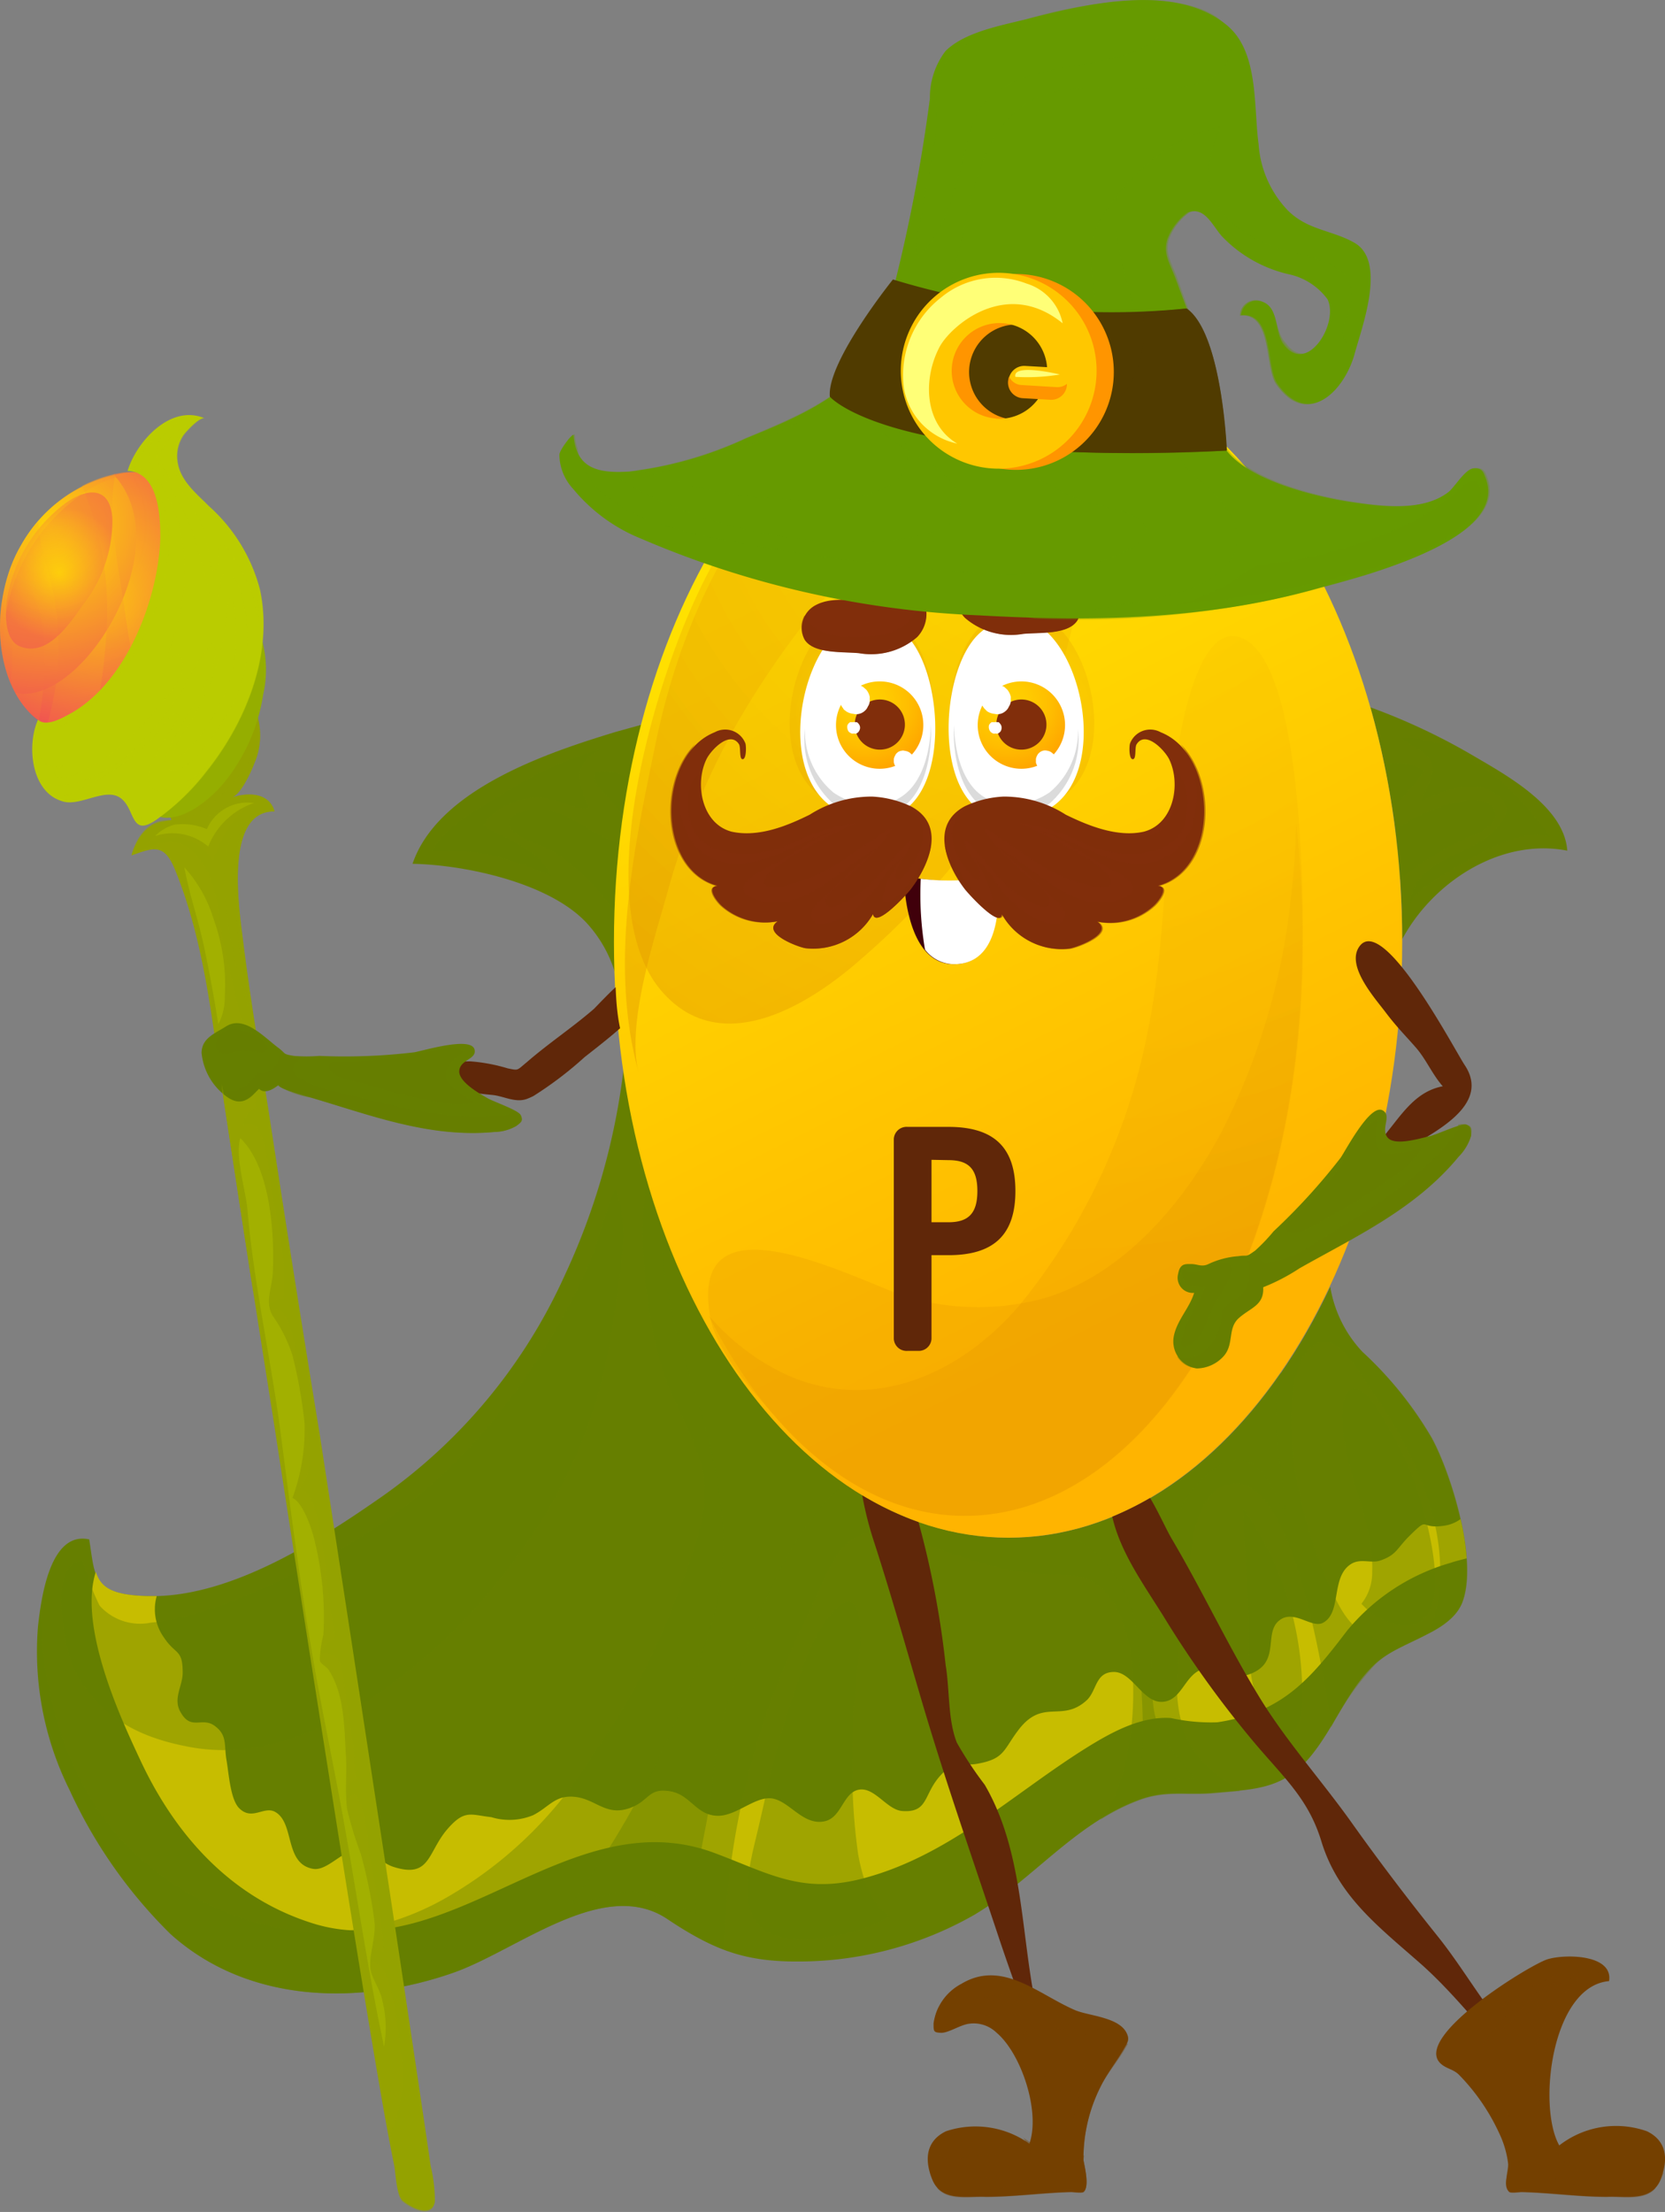 <svg xmlns="http://www.w3.org/2000/svg" xmlns:xlink="http://www.w3.org/1999/xlink" viewBox="0 0 97.63 129.65"><rect x="0" y="0" width="97.63" height="129.65" fill="#808080" stroke="none"/><defs><style>.cls-1{isolation:isolate;}.cls-2,.cls-33,.cls-34,.cls-4,.cls-5{fill:#667f00;}.cls-3{fill:#c7bd00;}.cls-10,.cls-21,.cls-24,.cls-34,.cls-38,.cls-39,.cls-4,.cls-40,.cls-43,.cls-44,.cls-45,.cls-48,.cls-7{mix-blend-mode:screen;}.cls-32,.cls-4,.cls-5{opacity:0.4;}.cls-12,.cls-13,.cls-16,.cls-23,.cls-26,.cls-30,.cls-32,.cls-33,.cls-37,.cls-42,.cls-47,.cls-5,.cls-8,.cls-9{mix-blend-mode:multiply;}.cls-6{fill:url(#Безымянный_градиент_25);}.cls-10,.cls-7{opacity:0.38;}.cls-7{fill:url(#Безымянный_градиент_59);}.cls-12,.cls-13,.cls-8,.cls-9{opacity:0.18;}.cls-8{fill:url(#Безымянный_градиент_59-2);}.cls-9{fill:url(#Безымянный_градиент_59-3);}.cls-10{fill:url(#Безымянный_градиент_59-4);}.cls-11{fill:#602709;}.cls-12{fill:url(#Безымянный_градиент_59-5);}.cls-13{fill:url(#Безымянный_градиент_59-6);}.cls-14{fill:#fff;}.cls-15,.cls-16,.cls-21{fill:#812e0b;}.cls-16,.cls-21{opacity:0.5;}.cls-17{fill:#dbdbdb;}.cls-18{fill:url(#Безымянный_градиент_10);}.cls-19{fill:url(#Безымянный_градиент_10-2);}.cls-20{fill:#40000b;}.cls-22,.cls-23,.cls-24,.cls-30{fill:#669a00;}.cls-23{opacity:0.32;}.cls-24{opacity:0.3;}.cls-25,.cls-26{fill:#503b00;}.cls-26,.cls-30,.cls-37{opacity:0.53;}.cls-27{fill:#ff9500;}.cls-28{fill:#ffc700;}.cls-29{fill:#ff7;}.cls-31,.cls-32{fill:#95a200;}.cls-33,.cls-34{opacity:0.43;}.cls-35{fill:#95ae00;}.cls-36{fill:url(#Безымянный_градиент_109);}.cls-37{fill:url(#Безымянный_градиент_109-2);}.cls-38,.cls-39,.cls-40,.cls-43,.cls-45{opacity:0.44;}.cls-38{fill:url(#Безымянный_градиент_109-3);}.cls-39{fill:url(#Безымянный_градиент_109-4);}.cls-40{fill:url(#Безымянный_градиент_109-5);}.cls-41,.cls-42,.cls-44{fill:#bacc00;}.cls-42,.cls-44{opacity:0.35;}.cls-43{fill:url(#Безымянный_градиент_109-6);}.cls-45{fill:url(#Безымянный_градиент_109-7);}.cls-46,.cls-47,.cls-48{fill:#744000;}.cls-47,.cls-48{opacity:0.39;}</style><linearGradient id="Безымянный_градиент_25" x1="47.63" y1="32.23" x2="69.86" y2="76.68" gradientUnits="userSpaceOnUse"><stop offset="0" stop-color="#ffe100"/><stop offset="1" stop-color="#ffb400"/></linearGradient><radialGradient id="Безымянный_градиент_59" cx="60.85" cy="26.96" r="50.94" gradientTransform="translate(2.18 -1.03) scale(0.98)" gradientUnits="userSpaceOnUse"><stop offset="0" stop-color="#ffd000"/><stop offset="1" stop-color="#d68500"/></radialGradient><radialGradient id="Безымянный_градиент_59-2" cx="60.86" cy="26.96" r="50.94" xlink:href="#Безымянный_градиент_59"/><radialGradient id="Безымянный_градиент_59-3" cx="60.86" cy="26.96" r="50.94" xlink:href="#Безымянный_градиент_59"/><radialGradient id="Безымянный_градиент_59-4" cx="60.85" cy="26.96" r="50.94" xlink:href="#Безымянный_градиент_59"/><radialGradient id="Безымянный_градиент_59-5" cx="65.83" cy="43.71" r="5.14" gradientTransform="translate(-9.12 -1.03) scale(1.05 0.98)" xlink:href="#Безымянный_градиент_59"/><radialGradient id="Безымянный_градиент_59-6" cx="56.94" cy="43.71" r="5.14" gradientTransform="translate(-9.12 -1.03) scale(1.05 0.98)" xlink:href="#Безымянный_градиент_59"/><radialGradient id="Безымянный_градиент_10" cx="49.54" cy="43.08" r="4.95" gradientTransform="translate(2.18 -1.03) scale(0.98)" gradientUnits="userSpaceOnUse"><stop offset="0" stop-color="#ffd000"/><stop offset="0.25" stop-color="#ffcb00"/><stop offset="0.52" stop-color="#ffbe00"/><stop offset="0.8" stop-color="#ffa800"/><stop offset="1" stop-color="#ff9400"/></radialGradient><radialGradient id="Безымянный_градиент_10-2" cx="58.05" cy="43.08" r="4.95" xlink:href="#Безымянный_градиент_10"/><radialGradient id="Безымянный_градиент_109" cx="0.61" cy="32.43" r="12.49" gradientTransform="translate(2.18 -1.03) scale(0.98)" gradientUnits="userSpaceOnUse"><stop offset="0" stop-color="#ffe100"/><stop offset="1" stop-color="#ef4a57"/></radialGradient><radialGradient id="Безымянный_градиент_109-2" cx="4.22" cy="37.23" r="10.01" xlink:href="#Безымянный_градиент_109"/><radialGradient id="Безымянный_градиент_109-3" cx="1.94" cy="34.3" r="10.01" xlink:href="#Безымянный_градиент_109"/><radialGradient id="Безымянный_градиент_109-4" cx="1.94" cy="34.3" r="10.01" xlink:href="#Безымянный_градиент_109"/><radialGradient id="Безымянный_градиент_109-5" cx="1.94" cy="34.3" r="10.01" xlink:href="#Безымянный_градиент_109"/><radialGradient id="Безымянный_градиент_109-6" cx="1.33" cy="35.35" r="4.02" xlink:href="#Безымянный_градиент_109"/><radialGradient id="Безымянный_градиент_109-7" cx="1.94" cy="34.3" r="10.01" xlink:href="#Безымянный_градиент_109"/></defs><g class="cls-1"><g id="Слой_2" data-name="Слой 2"><g id="Слой_2-2" data-name="Слой 2"><path class="cls-2" d="M79.89,79.24A7.28,7.28,0,0,1,78,75.43c-4.18,8.9-11.06,14.7-18.83,14.7-11.1,0-20.37-11.83-22.59-27.6a39.64,39.64,0,0,1-3.47,12.23A31.85,31.85,0,0,1,22.41,87.71c-3.77,2.63-9,6-13.82,5.84-3.2-.09-3-1.11-3.36-3.32-2.35-.52-2.83,3.63-3,5.07a18.18,18.18,0,0,0,1.85,9.62A28.39,28.39,0,0,0,10,113.36c4.55,4.09,11.06,4.19,16.55,2.28,3.77-1.31,8.81-5.64,12.55-3.18,2.58,1.71,4.36,2.52,7.63,2.51a20.79,20.79,0,0,0,10.39-2.73c3.37-2,5.87-5.31,9.6-6.72,1.62-.62,2.75-.29,4.4-.43,2.33-.21,4.05-.17,5.66-2.06,1.45-1.72,2.22-4,3.86-5.51C82,96.24,85,95.73,85.71,94c1-2.43-.63-7.62-1.75-9.69A21.76,21.76,0,0,0,79.89,79.24Z"/><path class="cls-2" d="M34.42,54.12A7.57,7.57,0,0,1,36.06,57q0-.9,0-1.8a50.55,50.55,0,0,1,1.59-12.73l-1.55.43c-3.87,1.18-10.41,3.32-11.91,7.73C27.28,50.69,32.23,51.74,34.42,54.12Z"/><path class="cls-2" d="M86.43,44.32a36.74,36.74,0,0,0-6.07-2.86,50,50,0,0,1,1.86,13.59c1.83-3.4,5.82-5.95,9.68-5.19C91.72,47.3,88.41,45.48,86.43,44.32Z"/><path class="cls-3" d="M86,91.34a14.79,14.79,0,0,0-.36-2.3,2.12,2.12,0,0,1-.91.38c-1.6.25-.83-.63-2.1.62-.74.74-.74,1.1-1.7,1.43-.53.18-1.14-.14-1.69.19-1.23.75-.54,2.84-1.65,3.45-.67.38-1.72-.83-2.59-.12s0,2.26-1.41,3-1.87-.47-3-.18-1.25,1.85-2.41,1.94S66.41,98,65.32,98s-1,1.07-1.58,1.64c-1.46,1.36-2.57-.12-4,1.73-.9,1.17-.81,1.71-2.38,2-1.17.22-1.15-.44-2.19.67s-.7,2.22-2.26,2.11c-.9-.06-1.62-1.42-2.55-1.25s-1,1.63-2,1.85c-1.23.27-2-1.09-3-1.32s-2.13,1-3.25,1c-1.29,0-1.61-1.25-2.83-1.44s-1.18.47-2.16.91c-1.59.69-2.16-.52-3.54-.59-1.06-.06-1.41.62-2.31,1.08a3.63,3.63,0,0,1-2.46.12c-1.23-.14-1.56-.45-2.55.67-1.21,1.38-1,2.95-3.2,2.24-.74-.24-1.26-1-2.1-1s-1.77,1.26-2.6,1.12c-1.71-.3-1.06-2.69-2.23-3.34-.65-.36-1.34.53-2.09-.2-.54-.51-.63-2.12-.76-2.84-.15-.89.06-1.45-.69-2s-1.38.3-2-.8c-.48-.81.15-1.57.12-2.37,0-1.33-.43-1-1.09-2a2.83,2.83,0,0,1-.43-2.44c-.19,0-.38,0-.57,0-2.07-.06-2.71-.51-3-1.42-1.06,3.26,1.58,8.84,2.59,11,2.06,4.43,5.34,8.11,10.15,9.61,8.11,2.52,15.07-7.27,23.51-4.14,3.17,1.18,5.1,2.43,8.66,1.52,5.1-1.31,8.88-5,13.2-7.69,1.45-.9,3.18-1.85,4.93-1.73a10.82,10.82,0,0,0,2.72.25c3.83-.58,5.46-2.55,7.6-5.36a12.24,12.24,0,0,1,6.12-4C85.35,91.5,85.67,91.43,86,91.34Z"/><path class="cls-4" d="M34.94,82.15a32.92,32.92,0,0,0,1-4.62c.31-2.22,1.07-5.71.14-7.81-.69,1.41-.94,3-1.57,4.43a40.2,40.2,0,0,1-6.12,9.73,32,32,0,0,1-9.55,7.53c-2.89,1.53-6.71,3.37-10,3.7a3.18,3.18,0,0,1-3-1,15,15,0,0,1-1-2.63c-2.11.1-1,5.26-.52,6.31,1.39,2.77,3.72,4,6.56,4.56,5.64,1.18,11-2.41,14.91-6S33.42,87.42,34.94,82.15Z"/><path class="cls-4" d="M50.32,108.69a34.41,34.41,0,0,1-.34-4.78,43,43,0,0,1,.41-7c.15-1.16.18-4.37-1.57-2.41-1.35,1.51-2,4-2.64,5.88-.8,2.45-1.24,4.81-1.84,7.29-.39,1.62-1.19,4.67.77,5.63,1.72.84,5.52.07,7.07-1C51.13,111.69,50.6,110.25,50.32,108.69Z"/><path class="cls-4" d="M80.46,92.11s0,.06,0,.1A2.91,2.91,0,0,1,79.83,94,3.94,3.94,0,0,0,82,95.24c3.61.57,1.7-6.09,1.2-7.6a18.34,18.34,0,0,0-1.67-3.76c-.35-.58-1.16-2.21-1.88-2.43-1.44-.44-.84,3.1-.69,3.73C79.46,87.47,80.54,89.69,80.46,92.11Z"/><path class="cls-4" d="M90.92,49.07c-1.46-.51-3.22.47-4.46,1.15-.65.36-3.72,2-3.77,2.77.14-2.37,2.82-2.72,4.38-3.85,1.12-.83,2-2,.27-2.82-1.28-.58-2.85.09-4,.63.16-.58.81-1.48.65-2.11-.21-.82-1.25-1-1.79-1.59C85.78,43.15,89,46.39,90.92,49.07Z"/><path class="cls-4" d="M35.65,43.79a21.67,21.67,0,0,0-6.2,2.76c-1.25.77-3.52,2-4.13,3.36a12.33,12.33,0,0,1,3,.12,17.93,17.93,0,0,1,4,1.34c-.76-1.73-2.67-2.12-4-3a3.9,3.9,0,0,1,3.37-1.6c1,0,1.91.69,2.87.62a7.36,7.36,0,0,1-.61-1.89A2.13,2.13,0,0,1,35.65,43.79Z"/><path class="cls-4" d="M73.26,96.7a8.66,8.66,0,0,0,.8,3.8c.77,1.48,2.11,1.55,2.27-.23a18.63,18.63,0,0,0-3.4-11.79c0,2.24.23,4.47.3,6.71C73.24,95.7,73.24,96.2,73.26,96.7Z"/><path class="cls-5" d="M36.54,47.89c.11-.77.23-1.52.37-2.26a5.59,5.59,0,0,0-.63-.26c-1.37-.46-2,0-.84,1.14A8.75,8.75,0,0,1,36.54,47.89Z"/><path class="cls-5" d="M81.63,47.29a10.7,10.7,0,0,0,1.87-2.1,2.79,2.79,0,0,0-2.31-.35C81.35,45.65,81.5,46.46,81.63,47.29Z"/><path class="cls-5" d="M79.89,79.24A7.28,7.28,0,0,1,78,75.43c-4.18,8.9-11.06,14.7-18.83,14.7-9.56,0-17.76-8.77-21.27-21.27l0,.19a28.6,28.6,0,0,0,.76,10.62c.59,2.24,2.06,4.4,2.55,6.55.56,2.52-1,5.86-1.83,8.13a39.21,39.21,0,0,1-4.58,8.44A24,24,0,0,1,26.56,111c-5.95,3.61-12.43,2.69-17.78-1.6-4.45-3.55-6.37-9.61-6.39-15.16-.06.43-.09.8-.12,1.08a18.18,18.18,0,0,0,1.85,9.62A28.39,28.39,0,0,0,10,113.36c4.55,4.09,11.06,4.19,16.55,2.28,3.77-1.31,8.81-5.64,12.55-3.18a16.56,16.56,0,0,0,3.34,1.81,47.23,47.23,0,0,1,2.3-13.22A49.86,49.86,0,0,1,47.69,94c.52-1.1,1.08-2.82,2.08-3.61,1.28-1,2.43-.57,3.9-.07,3.17,1.09,5.41,2,8.75,2,5.17-.07,4.42,10,2.92,13a12.58,12.58,0,0,1-.81,1.34,12.26,12.26,0,0,1,2.2-1.11c1.62-.62,2.75-.29,4.4-.43l1.58-.14c-1.24-.89-2.54-1.63-3.2-3.32-1-2.56-.27-5.46.08-8.1.25-1.87.1-5.49,2.1-6.43,3.5-1.65,5.55,8.25,6.37,14.1a16.72,16.72,0,0,1,2.59-3.68,6.28,6.28,0,0,1,1.45-1c-1.88-.68-2.74-.68-3.82-2.91a27,27,0,0,1-2.34-7.45c-.24-1.52-.71-6.56,1.31-7.45,1.34-.59,2.53,1.88,3.19,2.8,2.67,3.8,5.07,8.94,3.52,13.67a3.77,3.77,0,0,1-.23.54,4.06,4.06,0,0,0,2-1.76c1-2.43-.63-7.62-1.75-9.69A21.76,21.76,0,0,0,79.89,79.24Z"/><path class="cls-5" d="M87.5,47.29c-.68-.92-3.16,0-4,.39a6.85,6.85,0,0,0-1.48.87l-.23.2c.11.93.2,1.87.27,2.83a18.44,18.44,0,0,1,3.62-2.32C86.35,48.94,88.31,48.39,87.5,47.29Z"/><path class="cls-5" d="M32.32,49.84a12.54,12.54,0,0,1,3.74,3.65c0-1.38.14-2.74.29-4.07a4.81,4.81,0,0,1-.79-.28c-1.35-.6-2.51-1.76-4.07-1.65-.55,0-1.73.12-1.61.85S31.81,49.53,32.32,49.84Z"/><path class="cls-5" d="M38.75,71.66a29.06,29.06,0,0,0,1.68,8.9c1.54,4.86,2.8,9.62,1.29,14.63a55.64,55.64,0,0,1-8.23,16.42c1.47-.2,2.69-1,4.31-.67a10.68,10.68,0,0,1,3,1.32c-.17-2.78.78-5.28,1-8a27.48,27.48,0,0,1,1.7-6.92c1.18-3.19,3-8,6.06-10.35C44.94,83.82,41.13,78.4,38.75,71.66Z"/><path class="cls-5" d="M74.85,82.64c0-.74.13-1.47.24-2.19-3.46,5-7.94,8.39-12.93,9.38a7.07,7.07,0,0,1,2.1,1.2,8.16,8.16,0,0,1,2.51,5.75c.18,2.57.48,5.53-.1,8,1.09-.62,2.2-.43,3.4-.52C69,102.83,67.89,102,67.63,100a24.08,24.08,0,0,1,1.5-11.37c.48-1.16,2.37-3.53,3.94-3,1.13.39,1.86,2.28,2.31,3.23C75.32,86.74,74.72,84.77,74.85,82.64Z"/><path class="cls-5" d="M66.66,104.84h0Z"/><path class="cls-6" d="M82.22,55.22c0,19.28-10.34,34.91-23.09,34.91S36,74.5,36,55.22s10.34-34.91,23.1-34.91S82.22,35.94,82.22,55.22Z"/><path class="cls-7" d="M38.87,58.18c3.48,3.89,8.59.72,11.66-2a45.18,45.18,0,0,0,8.78-10.25c3.76-6.23,8.72-23.56-3.17-23.56-7.66,0-13,7.08-15.8,13.71C38.19,41.13,34.55,53.34,38.87,58.18Z"/><path class="cls-8" d="M72.53,37.31c-2.3-.48-3.32,5.44-3.54,7.09-.75,5.48-.6,11-1.77,16.45A36.22,36.22,0,0,1,59.8,76.48c-3.4,4-8.55,6.38-13.63,4.12a13.43,13.43,0,0,1-4.63-3.52c3.63,7.2,9,11.77,15.05,11.77,10.94,0,19.81-15,19.81-33.63C76.4,52.43,76.38,38.12,72.53,37.31Z"/><path class="cls-9" d="M76,48.28a44.82,44.82,0,0,1-.34,4.65,39.26,39.26,0,0,1-4.08,13.51C69.39,70.5,66,74.52,61.54,76a14.57,14.57,0,0,1-8.15.07c-2.55-.66-13.2-6.68-11.73,1.2.37,2,2.6,4.41,3.89,5.87,2.82,3.2,6.64,5.71,11,5.71,10.94,0,19.81-15,19.81-33.63A56,56,0,0,0,76,48.28Z"/><path class="cls-10" d="M38.46,43.49c-1.3,6.29-2.77,13-1,19.42-.76-2.74.87-7.77,1.63-10.43a43.45,43.45,0,0,1,4.08-10A51.13,51.13,0,0,1,56.88,27c.89-.65,4.08-2.74,3.34-4.1-.92-1.66-6.61,0-7.91.51C44.83,26.47,40.29,34.69,38.46,43.49Z"/><path class="cls-11" d="M54.62,73.57v4.91a.75.75,0,0,1-.78.7h-.63a.75.75,0,0,1-.8-.7V66.75a.75.75,0,0,1,.8-.7h2.41c2.71,0,3.92,1.25,3.92,3.76s-1.21,3.76-3.92,3.76Zm0-5.59v3.66h1c1.2,0,1.69-.56,1.69-1.83S56.82,68,55.62,68Z"/><path class="cls-12" d="M57.72,47.06c-3.07-1.79-2.42-8.71,0-10.53,5.06-3.85,8.93,7.3,4.51,10.23a4.8,4.8,0,0,1-3.76.6A2.88,2.88,0,0,1,57.72,47.06Z"/><path class="cls-13" d="M52.74,47.06c3.08-1.79,2.43-8.71,0-10.53-5.06-3.85-8.92,7.3-4.51,10.23a4.83,4.83,0,0,0,3.77.6A3,3,0,0,0,52.74,47.06Z"/><path class="cls-14" d="M57.55,47.56c-2.86-1.79-2.26-8.72,0-10.54,4.71-3.85,8.31,7.3,4.2,10.23a4.18,4.18,0,0,1-3.5.6A3.08,3.08,0,0,1,57.55,47.56Z"/><path class="cls-14" d="M52.91,47.56c2.87-1.79,2.26-8.72,0-10.54-4.7-3.85-8.3,7.3-4.19,10.23a4.18,4.18,0,0,0,3.5.6A2.81,2.81,0,0,0,52.91,47.56Z"/><path class="cls-15" d="M61.94,34.12a2.41,2.41,0,0,1,.63.24,1.51,1.51,0,0,1,.61,2c-.54.87-2.31.7-3.21.8a4.12,4.12,0,0,1-3.38-.94A1.94,1.94,0,0,1,57.43,33c.38.61.16,1,1.1,1.11S60.86,33.89,61.94,34.12Z"/><path class="cls-15" d="M48.42,35.25a2.41,2.41,0,0,0-.63.24,1.51,1.51,0,0,0-.61,2c.54.86,2.31.7,3.21.8a4.12,4.12,0,0,0,3.38-.94,1.94,1.94,0,0,0-.84-3.22c-.38.61-.16,1-1.1,1.11S49.51,35,48.42,35.25Z"/><path class="cls-16" d="M59,36.12a3.36,3.36,0,0,1-1.7-.58c-.53-.4-1.41-1.22-.83-1.92a2,2,0,0,0,.11,2.59,4.12,4.12,0,0,0,3.38.94c.9-.1,2.67.07,3.21-.8a1.27,1.27,0,0,0,.15-.89c.12.69-2.47.74-2.83.72S59.5,36.17,59,36.12Z"/><path class="cls-16" d="M53.84,34.69c.52.6-.55,1.79-1,2.08a3.76,3.76,0,0,1-1.9.52c-1.27.12-3.08.09-3.76-1.22a1.4,1.4,0,0,0,0,1.41c.54.86,2.31.7,3.21.8a4.12,4.12,0,0,0,3.38-.94A2,2,0,0,0,53.84,34.69Z"/><path class="cls-17" d="M61.55,46.44a3.92,3.92,0,0,1-3.23.56,2.43,2.43,0,0,1-.61-.28C56.52,46,56,44.3,55.93,42.5c-.07,2,.45,4,1.78,4.87a2.43,2.43,0,0,0,.61.28,3.85,3.85,0,0,0,3.23-.56,5,5,0,0,0,1.66-4.35A4.64,4.64,0,0,1,61.55,46.44Z"/><path class="cls-17" d="M52.79,46.74a2.7,2.7,0,0,1-.62.29,4,4,0,0,1-3.29-.57A4.68,4.68,0,0,1,47.2,42.7a5.06,5.06,0,0,0,1.68,4.42,4,4,0,0,0,3.29.57,2.67,2.67,0,0,0,.62-.28c1.34-.84,1.87-2.89,1.8-4.95C54.54,44.28,54,46,52.79,46.74Z"/><path class="cls-18" d="M54.14,42.5a2.56,2.56,0,1,1-2.55-2.56A2.55,2.55,0,0,1,54.14,42.5Z"/><path class="cls-15" d="M53.06,42.5A1.47,1.47,0,1,1,51.59,41,1.47,1.47,0,0,1,53.06,42.5Z"/><path class="cls-14" d="M51,40.85a1,1,0,0,0-.2-.42l-.17-.15a.76.76,0,0,0-.42-.15.69.69,0,0,0-.35,0,.73.73,0,0,0-.3.16.6.6,0,0,0-.2.27.62.62,0,0,0-.11.32c0,.08,0,.16,0,.24a.83.83,0,0,0,.2.41c0,.06.11.11.16.16a.92.92,0,0,0,.43.15.65.65,0,0,0,.34,0,.71.71,0,0,0,.31-.16.66.66,0,0,0,.2-.27.62.62,0,0,0,.11-.32A1.93,1.93,0,0,1,51,40.85Z"/><path class="cls-14" d="M50.38,42.47h0l-.06-.08-.07-.06-.08,0a.39.39,0,0,0-.15,0l-.09,0-.09,0-.07.06a.42.42,0,0,0-.08.12h0a.46.46,0,0,0,0,.2.42.42,0,0,0,.08.18.54.54,0,0,0,.16.1.24.24,0,0,0,.14,0,.21.21,0,0,0,.15,0,.33.33,0,0,0,.14-.12.4.4,0,0,0,.07-.18A.35.35,0,0,0,50.38,42.47Z"/><path class="cls-14" d="M53.6,44.51a.65.65,0,0,0-.14-.29l-.11-.1a.61.61,0,0,0-.29-.11.37.37,0,0,0-.23,0,.41.41,0,0,0-.21.1.45.45,0,0,0-.14.19.48.48,0,0,0-.07.21c0,.06,0,.11,0,.16a.59.59,0,0,0,.13.29l.11.1a.61.61,0,0,0,.29.11.5.5,0,0,0,.24,0,.43.43,0,0,0,.2-.11.4.4,0,0,0,.14-.18.36.36,0,0,0,.07-.22Z"/><path class="cls-19" d="M62.45,42.5a2.56,2.56,0,1,1-2.56-2.56A2.56,2.56,0,0,1,62.45,42.5Z"/><path class="cls-15" d="M61.36,42.5A1.47,1.47,0,1,1,59.89,41,1.47,1.47,0,0,1,61.36,42.5Z"/><path class="cls-14" d="M59.27,40.85a1,1,0,0,0-.2-.42l-.16-.15a.83.83,0,0,0-.43-.15.7.7,0,0,0-.35,0,.73.73,0,0,0-.3.16.6.6,0,0,0-.2.27.62.62,0,0,0-.11.32,1.93,1.93,0,0,1,0,.24.93.93,0,0,0,.2.41l.16.16a.92.92,0,0,0,.43.15.69.69,0,0,0,.35,0,.73.73,0,0,0,.3-.16.66.66,0,0,0,.2-.27.62.62,0,0,0,.11-.32A1.93,1.93,0,0,1,59.27,40.85Z"/><path class="cls-14" d="M58.68,42.47h0l-.06-.08-.06-.06-.09,0a.36.36,0,0,0-.14,0l-.1,0-.09,0-.07.06a.42.42,0,0,0-.08.12h0a.46.46,0,0,0,0,.2.44.44,0,0,0,.09.18.4.4,0,0,0,.15.1.26.26,0,0,0,.15,0,.18.18,0,0,0,.14,0,.44.44,0,0,0,.15-.12.39.39,0,0,0,.06-.18A.35.35,0,0,0,58.68,42.47Z"/><path class="cls-14" d="M61.93,44.5a.6.6,0,0,0-.13-.28l-.12-.1A.57.57,0,0,0,61.4,44a.47.47,0,0,0-.24,0,.53.53,0,0,0-.21.11.49.49,0,0,0-.14.18.57.57,0,0,0-.07.22.86.86,0,0,1,0,.16.56.56,0,0,0,.13.28l.12.11a.56.56,0,0,0,.28.1.48.48,0,0,0,.24,0,.36.36,0,0,0,.21-.11.49.49,0,0,0,.14-.18.52.52,0,0,0,.07-.22Z"/><path class="cls-20" d="M53,51.33a12.46,12.46,0,0,0,5.44,0s.7,5-2.37,5.18S53,51.33,53,51.33Z"/><path class="cls-14" d="M58.47,51.33a14.27,14.27,0,0,1-4.48.18,19.18,19.18,0,0,0,.25,4.15,2.16,2.16,0,0,0,1.86.85C59.17,56.35,58.47,51.33,58.47,51.33Z"/><path class="cls-15" d="M53.41,52.11c1.13-1.51,2.05-3.77,0-4.85a6,6,0,0,0-2.27-.57,6.75,6.75,0,0,0-3.66,1.06c-1.33.66-3,1.34-4.57,1-1.75-.45-2.19-2.78-1.49-4.24.25-.53,1.37-1.72,1.91-.89.12.19,0,.89.22.88s.21-.76.16-.92a1.27,1.27,0,0,0-1.8-.66c-3.33,1.32-3.49,8,.16,9-.71.07,0,.95.26,1.18A3.85,3.85,0,0,0,45.6,54c-1,.7,1.22,1.52,1.64,1.58a4.05,4.05,0,0,0,3.95-2C51.34,54.45,53.23,52.36,53.41,52.11Z"/><path class="cls-16" d="M53.41,52.11a6,6,0,0,0,1.19-2.57,5.81,5.81,0,0,1-.71,1.35c-.36.49-1.21,1.94-1.92,2s.69-2.48,1-2.71a6.08,6.08,0,0,0-1.21,1.27,6.81,6.81,0,0,1-2.47,2.39c-.45.2-1.5.63-1.71-.1-.13-.45.58-1,.86-1.26,1-1,2.1-2,3.2-2.91-2.25,1.15-4.83,4.39-7.64,3-1-.5.05-1.18.61-1.49,1-.54,1.93-1.07,2.89-1.69a8.82,8.82,0,0,1,1.59-.73c-2.47.57-5.11,3-7.67,1.45-1.64-1-1.81-3.4-1.39-5.06a4.49,4.49,0,0,1,.74-1.44c-2.23,2.17-2,7.41,1.25,8.33-.71.07,0,.95.26,1.18A3.85,3.85,0,0,0,45.6,54c-1,.7,1.22,1.52,1.64,1.58a4.05,4.05,0,0,0,3.95-2C51.34,54.45,53.23,52.36,53.41,52.11Z"/><path class="cls-21" d="M45.25,48.71c-1.1.37-2.63.71-3.52-.26s-.63-1.9-.76-3.08c-.75.51-.67,1.84-.53,2.63.3,1.65,2,2.07,3.43,2.06a7.49,7.49,0,0,0,3.13-.9,12.52,12.52,0,0,1,3.15-.9c-.78.31-1.72.84-2.54,1.26-.43.22-3.15,1.68-2.76,2.31.28.44,1.49,0,1.84-.09a9.05,9.05,0,0,0,2.41-1.1c.72-.45,1.4-1,2.11-1.42.31-.2.69-.58,1.07-.63A7.11,7.11,0,0,1,51,50.18c-.51.49-1,1-1.57,1.41-.3.26-1,.79-1,1.24,0,1,2.09-.54,2.36-.78,1-.86,1.68-2,2.63-2.82,0,.59-.58,1.11-.81,1.63s-.13,1.06.41.47a4.84,4.84,0,0,0,1-1.72c.4-1.42-.27-2-1.42-2.52a3.92,3.92,0,0,0-2.46-.22C48.45,47.2,46.92,48.15,45.25,48.71Z"/><path class="cls-15" d="M56.57,52.11c-1.13-1.51-2-3.77,0-4.85a5.94,5.94,0,0,1,2.27-.57,6.72,6.72,0,0,1,3.65,1.06c1.34.66,3.05,1.34,4.57,1,1.76-.45,2.2-2.78,1.5-4.24-.26-.53-1.38-1.72-1.91-.89-.13.19,0,.89-.23.88s-.21-.76-.16-.92a1.27,1.27,0,0,1,1.8-.66c3.34,1.32,3.5,8-.16,9,.71.07,0,.95-.26,1.18a3.83,3.83,0,0,1-3.3.92c1,.7-1.22,1.52-1.65,1.58a4,4,0,0,1-3.94-2C58.64,54.45,56.76,52.36,56.57,52.11Z"/><path class="cls-16" d="M56.57,52.11a5.84,5.84,0,0,1-1.18-2.57,5.45,5.45,0,0,0,.71,1.35c.36.49,1.21,1.94,1.92,2,.55,0-.7-2.48-1-2.71a5.83,5.83,0,0,1,1.21,1.27,6.76,6.76,0,0,0,2.48,2.39c.44.2,1.5.63,1.71-.1.13-.45-.58-1-.87-1.26-1.05-1-2.1-2-3.19-2.91,2.24,1.15,4.83,4.39,7.63,3,1-.5,0-1.18-.6-1.49-1-.54-1.94-1.07-2.9-1.69a8.73,8.73,0,0,0-1.58-.73c2.47.57,5.11,3,7.66,1.45,1.64-1,1.81-3.4,1.39-5.06a4.12,4.12,0,0,0-.74-1.44c2.23,2.17,2,7.41-1.25,8.33.71.07,0,.95-.26,1.18a3.83,3.83,0,0,1-3.3.92c1,.7-1.22,1.52-1.65,1.58a4,4,0,0,1-3.94-2C58.64,54.45,56.76,52.36,56.57,52.11Z"/><path class="cls-21" d="M64.74,48.71c1.09.37,2.63.71,3.52-.26s.62-1.9.76-3.08c.75.51.67,1.84.53,2.63-.3,1.65-2,2.07-3.44,2.06a7.44,7.44,0,0,1-3.12-.9,12.76,12.76,0,0,0-3.15-.9c.78.31,1.72.84,2.53,1.26.44.22,3.16,1.68,2.76,2.31-.27.44-1.49,0-1.84-.09a9.05,9.05,0,0,1-2.41-1.1c-.71-.45-1.39-1-2.1-1.42-.32-.2-.7-.58-1.08-.63A7.45,7.45,0,0,0,59,50.18c.5.49,1,1,1.56,1.41.31.26,1,.79,1,1.24,0,1-2.1-.54-2.36-.78-1-.86-1.68-2-2.64-2.82,0,.59.58,1.11.81,1.63s.14,1.06-.4.47a4.87,4.87,0,0,1-1.05-1.72c-.4-1.42.28-2,1.43-2.52a3.88,3.88,0,0,1,2.45-.22C61.54,47.2,63.07,48.15,64.74,48.71Z"/><path class="cls-22" d="M80.29,33.63c-1.35.42-2.53.72-3.14.89-6.39,1.81-13.17,1.92-19.7,1.55a55.85,55.85,0,0,1-19.84-4.49,10,10,0,0,1-4-2.92,3,3,0,0,1-.81-2c0-.29.82-1.34.83-1.14.16,1.92,1.4,2.24,3.26,2.12a22.13,22.13,0,0,0,6.84-1.94c2.44-1,4.89-2,6.78-3.95,1.16-1.21,1.29-2.62,1.73-4.25A96.32,96.32,0,0,0,54.53,5.78,4.5,4.5,0,0,1,55.44,3c1.1-1.11,3.25-1.5,4.69-1.86C63.58.26,68.94-1.08,72,1.53c1.82,1.57,1.5,4.74,1.8,6.92a6.23,6.23,0,0,0,1.71,3.88c1.17,1.17,2.59,1.15,3.91,1.9,1.92,1.1.41,5,0,6.55-.62,2.17-2.73,4.29-4.53,1.69-.67-1-.21-4.16-2.11-4A.91.91,0,0,1,74,17.68c1,.35.72,1.73,1.24,2.47,1.36,1.92,3.3-1.19,2.6-2.61a3.81,3.81,0,0,0-2.2-1.45,7.82,7.82,0,0,1-4-2.25c-.57-.65-1-1.75-2-1.39A3.44,3.44,0,0,0,68.45,14c-.28.86.15,1.46.45,2.27.72,1.92,1.49,3.84,2,5.82.39,1.33.11,3.15,1,4.3,1.37,1.8,5.28,2.74,7.4,3.05,1.73.26,4.13.55,5.62-.59.37-.28,1-1.38,1.5-1.4s.55.21.69.59C88.12,30.71,83.68,32.56,80.29,33.63Z"/><path class="cls-23" d="M87.15,28.06c-.14-.38-.24-.61-.69-.59s-1.13,1.12-1.5,1.4c-1.49,1.14-3.89.85-5.62.59-2.12-.31-6-1.25-7.4-3.05-.88-1.15-.6-3-1-4.3-.56-2-1.33-3.9-2-5.82-.3-.81-.73-1.41-.45-2.27a3.44,3.44,0,0,1,1.24-1.57c1-.36,1.41.74,2,1.39a7.82,7.82,0,0,0,4,2.25,3.81,3.81,0,0,1,2.2,1.45c.7,1.42-1.24,4.53-2.6,2.61C74.7,19.41,75,18,74,17.68a.91.91,0,0,0-1.29.82c1.9-.19,1.44,3,2.11,4,1.8,2.6,3.91.48,4.53-1.69l.11-.35a.76.76,0,0,1-.19-.12c-1.2-.87-.09-1.63,0-2.74.21-2.67-3.36-2.47-5.2-3.39-3.19-1.6-3.91-3.61-2.49-6.77a12.28,12.28,0,0,0-2.1.66,14.94,14.94,0,0,0-1.79,1.18,14.28,14.28,0,0,0-2.12,2.07,7.55,7.55,0,0,0-.11,1.45c0,2.82,1.31,5.45,1.74,8.22s.85,5.11,3,7C71.56,29.2,73.53,31.11,72,33s-4.68,2.12-6.73,2.53a45.72,45.72,0,0,1-5,.71,55.37,55.37,0,0,0,16.81-1.68c.61-.17,1.79-.47,3.14-.89C83.68,32.56,88.12,30.71,87.15,28.06Z"/><path class="cls-23" d="M67.17,31a.48.48,0,0,1,0,.17c-.1.83-1.79,1.43-2.42,1.65a17.74,17.74,0,0,1-6.56.82A120.17,120.17,0,0,1,43,31.74c-3.05-.54-8.62-1.67-9.14-5.47a3.44,3.44,0,0,1-.16-.79c0-.2-.8.85-.83,1.14a3,3,0,0,0,.81,2,10,10,0,0,0,4,2.92,55.85,55.85,0,0,0,19.84,4.49c6.53.37,13.31.26,19.7-1.55.61-.17,1.79-.47,3.14-.89,3.39-1.07,7.83-2.92,6.86-5.57-.14-.38-.24-.61-.69-.59s-1.13,1.12-1.5,1.4c-1.49,1.14-3.89.85-5.62.59-2.12-.31-6-1.25-7.4-3.05-.88-1.15-.6-3-1-4.3-.56-2-1.33-3.9-2-5.82-.3-.81-.73-1.41-.45-2.27a3.44,3.44,0,0,1,1.24-1.57c1-.36,1.41.74,2,1.39a7.82,7.82,0,0,0,4,2.25,3.81,3.81,0,0,1,2.2,1.45c.7,1.42-1.24,4.53-2.6,2.61C74.7,19.41,75,18,74,17.68a.91.91,0,0,0-1.29.82c1.9-.19,1.44,3,2.11,4,1.8,2.6,3.91.48,4.53-1.69l.11-.35a.76.76,0,0,1-.19-.12c-1.2-.87-.09-1.63,0-2.74.21-2.67-3.36-2.47-5.2-3.39-3.19-1.6-3.91-3.61-2.49-6.77a12.28,12.28,0,0,0-2.1.66,14.94,14.94,0,0,0-1.79,1.18,12.86,12.86,0,0,0-3.22,3.67c-1.19,2.14.15,5.42.21,7.74,0,1.59.24,3.82-.91,5.1s-2.58,1.19-4,1.62a37.4,37.4,0,0,0,3.54,1.91C64.15,29.66,67,29.9,67.17,31Z"/><path class="cls-24" d="M54.38,20.17a9,9,0,0,0,.56-1.12,55.11,55.11,0,0,0,1.78-6.55c.55-2,1-4.16,2.55-5.69s3.16-1.56,5-1.69c2.15-.15,7.87,1,7.92-2.54C72.26.42,68.76,0,67.12,0a27.23,27.23,0,0,0-7,1.14c-1.44.36-3.59.75-4.69,1.86a4.5,4.5,0,0,0-.91,2.78,96.32,96.32,0,0,1-2.26,11.68c-.44,1.63-.57,3-1.73,4.25-1.89,1.94-4.34,2.92-6.78,3.95a23.15,23.15,0,0,1-6.43,1.91c.42.12.87.19,1.29.32a24.8,24.8,0,0,0,6,1.27c2.09.13,8.35.8,8.62-2.39.08-.89-.66-1.54-1-2.3s-.28-.85.36-1.74A30.9,30.9,0,0,0,54.38,20.17Z"/><path class="cls-25" d="M48.66,23.25s3.45,4.12,23.28,3.16c0,0-.27-6.87-2.36-8.33a43.72,43.72,0,0,1-17.22-1.7S48.47,21.21,48.66,23.25Z"/><path class="cls-26" d="M69.58,18.08s-1,.13-2.59.2a.31.31,0,0,0,0,.08c.66,4.77-3.07,7.27-7.3,7.94a91.6,91.6,0,0,0,12.23.11S71.67,19.54,69.58,18.08Z"/><path class="cls-27" d="M59.9,16.07a5.74,5.74,0,1,0,5.4,6.07A5.74,5.74,0,0,0,59.9,16.07Zm-.5,8.52a2.79,2.79,0,1,1,3-2.63A2.79,2.79,0,0,1,59.4,24.59Z"/><path class="cls-28" d="M58.89,16a5.74,5.74,0,1,0,5.4,6.07A5.74,5.74,0,0,0,58.89,16Zm-.49,8.53a2.8,2.8,0,1,1,3-2.63A2.81,2.81,0,0,1,58.4,24.54Z"/><path class="cls-28" d="M61.61,23.4,60,23.31a.92.92,0,0,1-.86-1h0a.92.92,0,0,1,1-.86l1.59.09a.92.92,0,0,1,.86,1h0A.92.92,0,0,1,61.61,23.4Z"/><path class="cls-27" d="M61.93,22.69l-2-.12a.85.85,0,0,1-.76-.5,1.31,1.31,0,0,0-.06.27.92.92,0,0,0,.86,1l1.59.09a.92.92,0,0,0,1-.86v-.07A.9.9,0,0,1,61.93,22.69Z"/><path class="cls-29" d="M55.18,17.44A5.77,5.77,0,0,0,53,22.73,4,4,0,0,0,56.13,26c-2-1.17-2-3.92-1-5.73.69-1.2,3.88-4,7.18-1.32a3.07,3.07,0,0,0-2.12-2.33A5,5,0,0,0,55.18,17.44Z"/><path class="cls-29" d="M59.54,22.09c-.19-.82,2.61-.14,2.61-.14A11.87,11.87,0,0,1,59.54,22.09Z"/><path class="cls-24" d="M61.2,4.23c1.87-.51,3.88-.51,5.66-1.36.54-.26,1.73-1,1.77-1.73S67.62.46,67,.47a34.14,34.14,0,0,0-6.19.92c-1.48.3-3.86.73-5,1.86S55,6,54.92,7.3C54.8,9.12,54.27,11,54,12.83c-.08.55-.53,1.76-.15,2.22,1.57-1.38,2.15-4,2.67-5.93.33-1.23.52-2.5,1.47-3.4A7.64,7.64,0,0,1,61.2,4.23Z"/><path class="cls-24" d="M50.45,31.76c2.86-.05,7.17-.56,5.47-3.34a6.7,6.7,0,0,0-2.55-1.94c-1.23-.71-3.27-2.42-4.75-2.43a4.05,4.05,0,0,0-1.65.62,29.23,29.23,0,0,1-3.46,1.59,31.29,31.29,0,0,1-3.87,1.17c-1,.22-2.28.83-3.36.67A27.59,27.59,0,0,0,48.5,31.73C48.9,31.75,49.61,31.77,50.45,31.76Z"/><path class="cls-30" d="M86.5,30c-1.46,1.92-4.44,2.94-6.68,3.47a58.35,58.35,0,0,1-8.74,1.77,9.05,9.05,0,0,0-2.09.24,21.19,21.19,0,0,0,2.56-1c.7-.34,1.37-.94,2-1.25a7.88,7.88,0,0,1,1.89-.33,26.86,26.86,0,0,0,7.7-2.47,18.21,18.21,0,0,0,2.7-2c.53-.36.91-.39,1,.42A1.66,1.66,0,0,1,86.5,30Z"/><path class="cls-31" d="M9.61,48.14c-1,.11-1.6,1-1.9,2,1.28-.45,1.91-.74,2.55.83,1.8,4.41,2.21,9.23,2.92,13.92Q14.56,73.94,16,83q1.62,10.53,3.28,21c.92,5.83,1.85,11.67,2.84,17.49.31,1.81.62,3.61,1,5.41.08.41.13,1.81.51,2.1.82.64,1.77.85,1.87,0a9,9,0,0,0-.25-2.06c-.25-1.75-.51-3.49-.77-5.23q-1.26-8.47-2.56-16.94c-1.05-6.9-2.11-13.78-3.17-20.68Q17.26,75,15.84,65.72c-.55-3.58-1.17-7.16-1.61-10.75-.21-1.72-1.09-7.45,1.87-7.41-.32-1.12-1.59-1.13-2.51-.81.53-.19,1.12-1.47,1.32-2a4.11,4.11,0,0,0,.21-2.68c-.4-1.74-2.07.37-2.53,1-.87,1.13-3,3.51-2.54,5A3.16,3.16,0,0,0,9.61,48.14Z"/><path class="cls-32" d="M25.17,127c-.25-1.75-.51-3.49-.77-5.23q-1.26-8.47-2.56-16.94c-1.05-6.9-2.11-13.78-3.17-20.68Q17.26,75,15.84,65.72c-.55-3.58-1.17-7.16-1.61-10.75-.21-1.72-1.09-7.45,1.87-7.41-.32-1.12-1.59-1.13-2.51-.81.53-.19,1.12-1.47,1.32-2a4.11,4.11,0,0,0,.21-2.68c-.4-1.74-2.07.37-2.53,1-.87,1.13-3,3.51-2.54,5a3.16,3.16,0,0,0-.44,0c-1,.11-1.6,1-1.9,2,1.4-.5,2.51-1.31,3.75,0,1.38,1.52,1.25,3.37,1.65,5.19.49,2.18,1,4.36,1.44,6.55A17.25,17.25,0,0,1,15,65c-.44,0-.67.56-.74.94,1.29-.64,1.51,2.76,1.6,3.39.3,2.12,1.07,4.69.73,6.82a.79.79,0,0,0-.9.74c1.65-1.21,1.82,4.24,1.92,5,.2,1.4.91,3.38.32,4.73-.11.26-.31.5-.41.78,0,0,0,0,0,0,1.17-.64,1.64,5.32,1.72,5.84,0,.18.38,2.84.41,2.84s0,0,0,0a1,1,0,0,0-.77.82c1.18-.16,1.24,1.25,1.34,2.07.16,1.38.44,2.74.58,4.13,0,.42,0,.83.09,1.24-.65,0-.76.79-.69,1.32a1.61,1.61,0,0,1,.55-.5c.76.55.78,2.92.92,3.76a35.61,35.61,0,0,1,.84,5.51c-.58-.41-1,.26-1,.8,1.43-1.22,1.86,4.09,1.94,4.75a8.74,8.74,0,0,1-.65,5.31c.1.56.2,1.11.31,1.67s.13,1.81.51,2.1c.82.64,1.77.85,1.87,0A9,9,0,0,0,25.17,127Z"/><path class="cls-11" d="M85.88,62.42c-.61-.92-4.8-8.93-6.18-6.93-.78,1.13.91,3,1.55,3.85s1.18,1.38,1.78,2.07S84,63,84.6,63.67c-1.49.28-2.29,1.47-3.17,2.57a29.08,29.08,0,0,1-4.27,4.46,1.29,1.29,0,0,0,.25.28,31.6,31.6,0,0,1,5-3.6C84.06,66.38,87.46,64.78,85.88,62.42Z"/><path class="cls-11" d="M36.1,57.86c-.53.49-1,1-1.28,1.28-1.26,1.09-2.64,2-3.92,3.11-.62.51-.48.5-1.13.37a10.2,10.2,0,0,0-2.19-.41c-1.45,0-2.79.44-4.26.35-.78,0-1.56,0-2.34-.05-.09,0-.14.15,0,.17.72.18,1.41.37,2.14.5,1.91.38,3.81.82,5.75,1,.65.06,1.33.47,2,.24a3.65,3.65,0,0,0,.41-.18,21.49,21.49,0,0,0,3-2.28c.7-.55,1.41-1.1,2.08-1.69C36.19,59.48,36.13,58.67,36.1,57.86Z"/><path class="cls-2" d="M85.53,67.8a2.93,2.93,0,0,0,.73-1.22c0-.42,0-.54-.27-.66s-1.76.6-2.21.69-2,.59-2.42.06.28-1.28-.29-1.59c-.73-.39-2.14,2.31-2.46,2.78a36.47,36.47,0,0,1-3.93,4.31A10.51,10.51,0,0,1,73.6,73.3c-.6.43-.39.24-1,.33a4.94,4.94,0,0,0-1.74.46c-.39.19-.65,0-1,0s-.67-.05-.78.58a.89.89,0,0,0,.94,1.11c-.27.89-1,1.59-1.19,2.53a1.6,1.6,0,0,0,1.35,1.9,2.16,2.16,0,0,0,1.58-.73c.62-.71.2-1.62.89-2.23s1.48-.74,1.42-1.8a11.66,11.66,0,0,0,2.13-1.11C79.49,72.48,83,70.87,85.53,67.8Z"/><path class="cls-33" d="M86,65.92a1,1,0,0,0-.5,0,.81.81,0,0,1-.15.5c-2,2.74-5.53,4.75-8.37,6.51a6.49,6.49,0,0,1-2.2,1c-.84.14-1.13,0-.71-.83a3.36,3.36,0,0,1-.92.84,1.86,1.86,0,0,1-.3,1.85c-.3.41-.85.52-1.12.9-.15.22-.1.72-.18,1a3.53,3.53,0,0,1-.41.88,2,2,0,0,1-1.6,1.05,1.08,1.08,0,0,1-.52-.12,1.32,1.32,0,0,0,1.09.68,2.16,2.16,0,0,0,1.58-.73c.62-.71.2-1.62.89-2.23s1.48-.74,1.42-1.8a11.66,11.66,0,0,0,2.13-1.11c3.37-1.89,6.91-3.5,9.41-6.57a2.93,2.93,0,0,0,.73-1.22C86.31,66.16,86.31,66,86,65.92Z"/><path class="cls-34" d="M80.18,66c-1,.86-1.43,2.37-2.32,3.32-.51.54-1,1.08-1.54,1.6-.24.24-.73.54-.86.86-.24.59.6.49.9.38a12.48,12.48,0,0,0,1.53-.82,27.24,27.24,0,0,0,3.59-2.24,6,6,0,0,0,1.9-1.78,11.7,11.7,0,0,1-1.27.23,1.48,1.48,0,0,1-1,0,.86.86,0,0,1-.44-.89,6.91,6.91,0,0,1,.13-1.11A2.41,2.41,0,0,0,80.18,66Z"/><path class="cls-34" d="M71.82,74h-.07a9.64,9.64,0,0,0-1.51.52,1.11,1.11,0,0,1-.55,0c-.1,0-.07-.19-.2-.15-.35.09-.1.77.1.9s1.07.25,1.14.08c-.21.49-2.57,4.44-.84,3.42.76-.45,1-1.91,1.51-2.63C71.61,75.79,72.88,74,71.82,74Z"/><path class="cls-2" d="M29,66.35A2.65,2.65,0,0,0,30.27,66c.32-.25.4-.33.27-.63s-1.59-.79-1.95-1-1.72-.94-1.66-1.61,1.06-.67.89-1.26c-.23-.76-3,.09-3.54.18a34.39,34.39,0,0,1-5.56.21,9.28,9.28,0,0,1-1.49,0c-.7-.12-.42-.11-.93-.49-.84-.63-2-1.92-3.06-1.23-.65.41-1.41.68-1.42,1.54a3.59,3.59,0,0,0,1.59,2.65c.79.49,1.24,0,1.78-.54.33.34.88,0,1.17-.25-.24.2,1.77.73,1.83.75C21.73,65.37,25.19,66.71,29,66.35Z"/><path class="cls-33" d="M30.54,65.41a.92.92,0,0,0-.37-.31.69.69,0,0,1-.44.22c-3.2.48-6.93-.58-10-1.33a6.43,6.43,0,0,1-2.08-.76c-.3-.2-.49-.32-.43-.68,0-.13.36-.55.49-.57a1.51,1.51,0,0,1-1.3-.41c.06.72-.59,1.55-1.35,1.29-.21.59-1.48,1.51-2,.87.5,1.2,1.68,1,2.11-.08a.61.61,0,0,0,1-.09,5.47,5.47,0,0,0,2.06.78c3.54,1,7,2.37,10.76,2A2.65,2.65,0,0,0,30.27,66C30.59,65.79,30.67,65.71,30.54,65.41Z"/><path class="cls-35" d="M15.36,37.51a7.77,7.77,0,0,0-1.19-2.35,4.89,4.89,0,0,0-.67-.82s-.94-.5-.89-.25a12.52,12.52,0,0,1-1.47,8.22c-.65,1.13-2.13,2.32-2.57,3.48-.28.75.12,2,1,2.13,1.33.15,2.86-1.16,3.62-2.11a10.75,10.75,0,0,0,2.24-5.09A6.58,6.58,0,0,0,15.36,37.51Z"/><path class="cls-34" d="M26.58,61.44a15.92,15.92,0,0,0-2.77.51,35.78,35.78,0,0,1-3.73.27c-.19,0-.74-.09-.8.22-.11.74,1.75,1,2.14,1.09a26.34,26.34,0,0,0,3.92,1,6,6,0,0,0,2.48.11c-.05,0-.9-.64-1-.71-1.3-.85-.5-1.66.4-2.3A1.75,1.75,0,0,0,26.58,61.44Z"/><path class="cls-36" d="M12.37,36.35a8.67,8.67,0,0,1-6.66,6.43,3.92,3.92,0,0,1-3.85-.88C-.57,39.53-.43,34.79,1.21,32a8.49,8.49,0,0,1,6-4.26A3.76,3.76,0,0,1,10.66,29a9.05,9.05,0,0,1,1.71,3.69A7.9,7.9,0,0,1,12.37,36.35Z"/><path class="cls-37" d="M12.37,32.7A9.05,9.05,0,0,0,10.66,29,3.76,3.76,0,0,0,7.25,27.7a6,6,0,0,0-.61.1C10.65,32,4.79,41.52.89,40.6a5,5,0,0,0,1,1.3,3.92,3.92,0,0,0,3.85.88,8.67,8.67,0,0,0,6.66-6.43A7.9,7.9,0,0,0,12.37,32.7Z"/><path class="cls-38" d="M.7,38.84A7.64,7.64,0,0,0,.1,35.3a9.07,9.07,0,0,0,.55,4.81C.68,39.69.7,39.26.7,38.84Z"/><path class="cls-39" d="M2.74,42.54a16.14,16.14,0,0,0,.08-9.06,11.27,11.27,0,0,1-.58-2.95,10.14,10.14,0,0,0-1,1.43,8.68,8.68,0,0,0-.56,1.19C3,35,2.82,39.09,2.28,42.26A3.14,3.14,0,0,0,2.74,42.54Z"/><path class="cls-40" d="M7.3,35.66c-.36-2.52-1-5.31-.55-7.88a7.38,7.38,0,0,0-1.94.7A18.82,18.82,0,0,1,6.2,37.6a28.32,28.32,0,0,1-.84,5.24l.35-.06a8.14,8.14,0,0,0,2.77-1.09A51.38,51.38,0,0,1,7.3,35.66Z"/><path class="cls-34" d="M15.58,61.16c-.45-.58-2-1.18-2.6-.58s-.37,1.3.48,1.15a4,4,0,0,1,1.38-.09c.13,0,.64.14.76,0S15.72,61.34,15.58,61.16Z"/><path class="cls-41" d="M9.13,48.07c-1.49,1-1.19-.65-2.05-1.29s-2.29.45-3.32.21c-1.93-.45-2.22-3.28-1.53-4.81.41.41,1.25,0,1.7-.25C7.36,40.18,9.3,35.13,9.4,31.5c0-1.29-.11-3.82-1.92-3.9C8,25.89,10,23.66,12,24.52c-.29-.12-1.13.81-1.26,1a2.18,2.18,0,0,0-.34,1.51c.15,1.14,1.09,1.87,1.84,2.63a9.87,9.87,0,0,1,3,4.9c.8,3.74-.81,7.74-3.13,10.64A13.68,13.68,0,0,1,9.13,48.07Z"/><path class="cls-42" d="M12.27,29.68c-.75-.76-1.69-1.49-1.84-2.63a2.18,2.18,0,0,1,.34-1.51c.13-.21,1-1.14,1.26-1a2.78,2.78,0,0,0-.44-.14,3,3,0,0,0-2.36,1.67c-.39,1.22,1.43,3.42,1.84,4.55a27.43,27.43,0,0,1,1.08,3.66c.19.87.48,1.75.76.26.08-.4-.08-1,.46-.92.69.12,1,2.09,1.07,2.65a8.62,8.62,0,0,1-1,5.38c-.24.44-2.77,4.6-3.68,3.28-.32-.46.46-1.63.64-2,.47-.94,2.84-4.18,2.09-5.25a10,10,0,0,0-1.68,2.56,19,19,0,0,1-3,3.77c-1.08,1-4.3,2.9-5.54,1.56A2.26,2.26,0,0,0,3.76,47c1,.24,2.37-.91,3.32-.21s.56,2.31,2.05,1.29a13.68,13.68,0,0,0,3-2.85c2.32-2.9,3.93-6.9,3.13-10.64A9.87,9.87,0,0,0,12.27,29.68Z"/><path class="cls-31" d="M13.29,65.12c-.09-.53-.2-1.05-.3-1.57.06.43.12.87.19,1.3.57,3.79,1.16,7.58,1.74,11.38C14.4,72.52,14,68.8,13.29,65.12Z"/><path class="cls-43" d="M6.59,30.66v-.25c-.12-2-1.58-1.8-2.85-.84A8.81,8.81,0,0,0,.45,34.9c-.16.84-.26,2.64.75,3,1.62.62,2.91-1.39,3.71-2.51A8,8,0,0,0,6.59,30.66Z"/><path class="cls-44" d="M3.63,44.89l.09,0c-.2.08-.74.29-.44.57.48.44,2.11-.53,2.49-.76a14.16,14.16,0,0,0,3.4-3.15c.56-.68,1.94-2,1.44-3-.22-.45-.65,0-.9.3.29-1,.67-2,.87-3a11.21,11.21,0,0,0-.13-5.28,19.89,19.89,0,0,0-1-2.16C9,27.46,8.39,26.79,9,25.79a4.15,4.15,0,0,0-1.09,1.64c.88-.08,1.39,1.36,1.6,2,.83,2.44.13,5.29-.91,7.54a14.17,14.17,0,0,1-2.93,4.13c-.43.4-2.63,2.18-3.18,1.5C2.09,43.51,2.1,45.27,3.63,44.89Z"/><path class="cls-44" d="M12.22,42.43a8.92,8.92,0,0,0,1.56-6.29c0-.31,0-.92-.33-1.06a9,9,0,0,0-.25,1.81,14.66,14.66,0,0,1-1.9,5.21c-.21.36-1.24,1.74-1.09,2.14s.88-.37,1.09-.61A11.92,11.92,0,0,0,12.22,42.43Z"/><path class="cls-42" d="M14.88,34.27c-.48-2.17-2-3.82-3.57-5.31a4.74,4.74,0,0,1-1.08-1.36,2.4,2.4,0,0,1,.87-2.73A2.93,2.93,0,0,0,9.48,26.4c-.29.84.44,1.5.92,2.11a9.24,9.24,0,0,1,1.32,2,10.7,10.7,0,0,1,.52,2c0,.12.09.82.24.88.51.2.18-1.35.5-1.44s.69.71.79.87a11,11,0,0,1,1,1.93c.22.57.23,1.16.39,1.72A4.89,4.89,0,0,0,14.88,34.27Z"/><path class="cls-42" d="M8.13,47.89c.79.42,1.73-.54,2.25-1s1.18-1.51,1.87-2.11a5.17,5.17,0,0,1-2.43,1.5c-.41.07-.86.15-1.07-.29a1.73,1.73,0,0,1,.13-1.22,21.41,21.41,0,0,1,1.12-2c.07-.12.84-1.13.24-.94-.31.1-.69.72-.9,1a15,15,0,0,1-2.19,2c-.81.57-1.72,1-2.57,1.47A1.88,1.88,0,0,1,3,46.61c.92.74,2.2-.11,3.16-.26C7.44,46.17,7.26,47.44,8.13,47.89Z"/><path class="cls-45" d="M5.85,28.33a8.25,8.25,0,0,1,2.34-.64,4.23,4.23,0,0,0-.94,0,8.49,8.49,0,0,0-6,4.26,10,10,0,0,0-1,6.77A10.67,10.67,0,0,1,5.85,28.33Z"/><path class="cls-44" d="M13.18,58.4a11.19,11.19,0,0,0-.64-4.48,7.87,7.87,0,0,0-1.73-3.08c.29,1.58.83,3.1,1.16,4.67s.59,3,.83,4.52A3.35,3.35,0,0,0,13.18,58.4Z"/><path class="cls-44" d="M18.47,90.41c-.13-.63-.67-2.33-1.32-2.61a11.76,11.76,0,0,0,.71-4.35,27.7,27.7,0,0,0-.71-4A8.46,8.46,0,0,0,16,77.14c-.49-.82-.06-1.54,0-2.61.09-2.28-.14-6.11-1.91-7.82-.32,1.07.32,3.05.42,4.2.39,4.53,1.44,9,2,13.5.62,4.72,1.21,9.44,2.08,14.12.42,2.28.88,4.54,1.31,6.82.92,4.87,1.58,9.76,2.62,14.61a6.47,6.47,0,0,0-.1-2.69c-.11-.64-.63-1.32-.7-1.88-.1-.79.33-1.84.24-2.74a27.52,27.52,0,0,0-.81-4,22.77,22.77,0,0,1-.79-2.57c-.15-1.09,0-2.29-.09-3.39-.08-1.55-.11-3.47-1-4.81-.14-.22-.44-.31-.52-.55a6.61,6.61,0,0,1,.21-1.5A18.52,18.52,0,0,0,18.47,90.41Z"/><path class="cls-31" d="M8.6,49.48a3.92,3.92,0,0,1,1.61-1.14,3.61,3.61,0,0,1,1.92.26c.55-1.14,2.12-2.16,3.27-1.26-1.13-.89-2.77,2.39-2.89,3.1a3.14,3.14,0,0,0-1.93-1.33A2.77,2.77,0,0,0,8.6,49.48Z"/><path class="cls-44" d="M14.88,47.07a2.59,2.59,0,0,0-2.75,1.53,3.61,3.61,0,0,0-1.92-.26A2.52,2.52,0,0,0,9.1,49a3.23,3.23,0,0,1,3.11.62A4.4,4.4,0,0,1,14.88,47.07Z"/><path class="cls-32" d="M11.77,48a5.14,5.14,0,0,1-.88-.05,5.68,5.68,0,0,0,2.2-1.48A7.61,7.61,0,0,0,15,43.8C14.56,45.42,13.83,47.29,11.77,48Z"/><path class="cls-32" d="M14.45,47.91C12.81,49,13.11,52,13.31,53.61a26.72,26.72,0,0,0,1.26,5.46,38,38,0,0,1-.74-6.21c-.15-1.57-.27-4,1-5.16A2.22,2.22,0,0,0,14.45,47.91Z"/><path class="cls-11" d="M84.3,113.49c-1.75-2.18-3.44-4.4-5.06-6.68-1.77-2.48-3.84-4.78-5.41-7.36-1.83-3-3.33-6.22-5.12-9.25-.32-.54-.76-1.54-1.27-2.4a19.06,19.06,0,0,1-2.22,1.1c.48,2.11,1.86,4,3,5.83a60.67,60.67,0,0,0,5.43,7.53c1.7,2,3.11,3.24,3.85,5.73,1,3.19,3.34,4.94,5.87,7.17,2,1.79,3.67,4,5.57,6a4.24,4.24,0,0,0,.84-.62C87.52,118.52,86.15,115.8,84.3,113.49Z"/><path class="cls-11" d="M61.23,119.5c-1.5-4.85-.87-10.39-3.49-14.89a21.82,21.82,0,0,1-1.63-2.46c-.54-1.34-.42-3.14-.66-4.55a53.42,53.42,0,0,0-1.59-8.38,18.4,18.4,0,0,1-3.3-1.57,20.21,20.21,0,0,0,.71,2.78c1,3.09,1.87,6.19,2.79,9.31,1.38,4.68,3,9.29,4.53,13.9.43,1.28.88,2.55,1.34,3.81.23.65.46,1.29.7,1.93s.56,1.28.81,1.93c.05.14.28.07.24-.07C61.51,120.66,61.41,120.07,61.23,119.5Z"/><path class="cls-46" d="M55.47,124.92c-.92.44-1.41,1.34-.8,2.84.54,1.31,2,.94,3.13,1,1.67,0,3.32-.24,5-.28.16,0,.58.07.73,0,.37-.29.07-1.47,0-1.86a9.38,9.38,0,0,1,1-4.3c.4-.83,1-1.55,1.44-2.35.18-.31.26-.46.09-.81-.45-.93-2.21-1-3-1.33-2.15-.91-4.28-3-6.69-1.55a3.1,3.1,0,0,0-1.63,2.32c0,.47,0,.53.43.55s1.12-.46,1.64-.53a1.92,1.92,0,0,1,1.61.51c1.46,1.22,2.6,4.64,1.94,6.52A5.45,5.45,0,0,0,55.47,124.92Z"/><path class="cls-47" d="M66.07,119.91l.06-.09a2.88,2.88,0,0,0-2.12-.89c-.48.07-.28.12-.34.49-.11.72-.08,1.47-.18,2.21-.14,1-.4,2-.61,2.94a2.93,2.93,0,0,1-.33,1.18c-.41-.13-1-.18-1.31-.53-.87-1,.27-2.59,0-3.71-.18-.72-1-.8-1.43-1.34s.09-1,.75-1.24,1.59.16,2.17-.1c-.22-.88-2.54-1.55-3.37-1.64a5.45,5.45,0,0,0-3,.62c-.32.16-.88.64-1.18.35a.66.66,0,0,1-.12-.55,1.83,1.83,0,0,0-.25.93c0,.47,0,.53.43.55s1.12-.46,1.64-.53a1.92,1.92,0,0,1,1.61.51c1.46,1.22,2.6,4.64,1.94,6.52a4.38,4.38,0,0,0-.42-.28,2.58,2.58,0,0,1,.43,1c.05.46,0,.53-.47.72a17.61,17.61,0,0,1-3.21.75,2.45,2.45,0,0,1-2.22-.44c0,.12.08.26.13.39.54,1.31,2,.94,3.13,1,1.67,0,3.32-.24,5-.28.16,0,.58.07.73,0,.37-.29.07-1.47,0-1.86a9.38,9.38,0,0,1,1-4.3C65,121.43,65.63,120.71,66.07,119.91Z"/><path class="cls-47" d="M60.88,121.3c-.23-.52-.74-.69-1.08-1.13-.51-.67.09-1,.75-1.24a6.37,6.37,0,0,1,1.69,0,6.53,6.53,0,0,0-5.51-.52,3.43,3.43,0,0,1-1.92.26c0,.36,0,.41.43.43s1.12-.46,1.64-.53a1.92,1.92,0,0,1,1.61.51,7.57,7.57,0,0,1,2.09,4.57,3.67,3.67,0,0,0,.35-2.2Z"/><path class="cls-47" d="M63.58,126.33a11.1,11.1,0,0,1-4.93,1.92,7.85,7.85,0,0,1-3.7,0c.66.77,1.89.5,2.85.53,1.67,0,3.32-.24,5-.28.16,0,.58.07.73,0,.37-.29.07-1.47,0-1.86A1.76,1.76,0,0,1,63.58,126.33Z"/><path class="cls-48" d="M57.05,124.87a2.44,2.44,0,0,0-1.9.86c-.85,1.24,1.85.66,2.42.61.38,0,1.37,0,1.56-.53.28-.76-1.35-.94-1.8-1Z"/><path class="cls-48" d="M57.64,116a2.29,2.29,0,0,0-1.19.55c-.47.43-1.1,1.36,0,.92a9,9,0,0,1,3.55-.6c-.13,0-.6-.42-.75-.5a2.53,2.53,0,0,0-.95-.38A2.41,2.41,0,0,0,57.64,116Z"/><path class="cls-46" d="M96.57,124.92c.92.44,1.4,1.34.79,2.84-.53,1.31-2,.94-3.12,1-1.67,0-3.32-.24-5-.28-.17,0-.59.07-.73,0-.45-.36,0-1.23-.08-1.68a5.75,5.75,0,0,0-.52-1.76,12.08,12.08,0,0,0-2.38-3.45c-.3-.29-.7-.34-1-.59-1.87-1.51,5.17-5.84,6.21-6.16s3.86-.29,3.61,1.28c-3.37.29-4.21,7.36-2.92,9.63A5.43,5.43,0,0,1,96.57,124.92Z"/><path class="cls-47" d="M86.13,122.21A5.08,5.08,0,0,1,88,123.26c.65.64.72,1.87,1.53,2.36,1.37.84,1.05-1.57.88-2.21a6.94,6.94,0,0,1-.49-3.14c.09-.5.86-1.85.46-2.28-.62-.67-3,1.45-3.44,1.87a10.67,10.67,0,0,1,5-4,2.68,2.68,0,0,1,2.42,0,3.84,3.84,0,0,0-2.26,1.48,7.44,7.44,0,0,0-1.17,3.47,11.49,11.49,0,0,0,.11,4.6,2.34,2.34,0,0,0,1.23,1.66,13.85,13.85,0,0,0,3.06.69,2.46,2.46,0,0,0,2.22-.44,3.71,3.71,0,0,1-.14.39c-.53,1.31-2,.94-3.12,1-1.67,0-3.32-.24-5-.28-.17,0-.59.07-.73,0-.36-.28-.14-1-.11-1.39a4.14,4.14,0,0,0-.19-1.6A14.07,14.07,0,0,0,86.13,122.21Z"/><path class="cls-47" d="M90.14,119.87a3.59,3.59,0,0,1,.19-.62c.16-.42.41-.86.19-1.31-.41-.81-1.36-.2-1.8.26a8.48,8.48,0,0,1,2.06-1.56,5.8,5.8,0,0,1,2.15-.82c-2.35,1.12-2.72,5.66-2.17,7.8a7.75,7.75,0,0,1-.66-3.11A4.22,4.22,0,0,1,90.14,119.87Z"/><path class="cls-47" d="M88.46,126.33a11.06,11.06,0,0,0,4.92,1.92,7.89,7.89,0,0,0,3.71,0c-.67.77-1.9.5-2.85.53-1.67,0-3.32-.24-5-.28-.17,0-.59.07-.73,0-.37-.29-.07-1.47-.05-1.86Z"/><path class="cls-48" d="M95,124.87a2.42,2.42,0,0,1,1.89.86c.85,1.24-1.84.66-2.41.61-.38,0-1.38,0-1.56-.53-.28-.76,1.35-.94,1.8-1Z"/><path class="cls-48" d="M90.14,115.23l.31-.11c.41-.12,1.69-.33,1.22.32-.26.37-.94.52-1.32.74a7.63,7.63,0,0,0-2.29,1.57C88.72,116.69,88.89,115.74,90.14,115.23Z"/></g></g></g></svg>